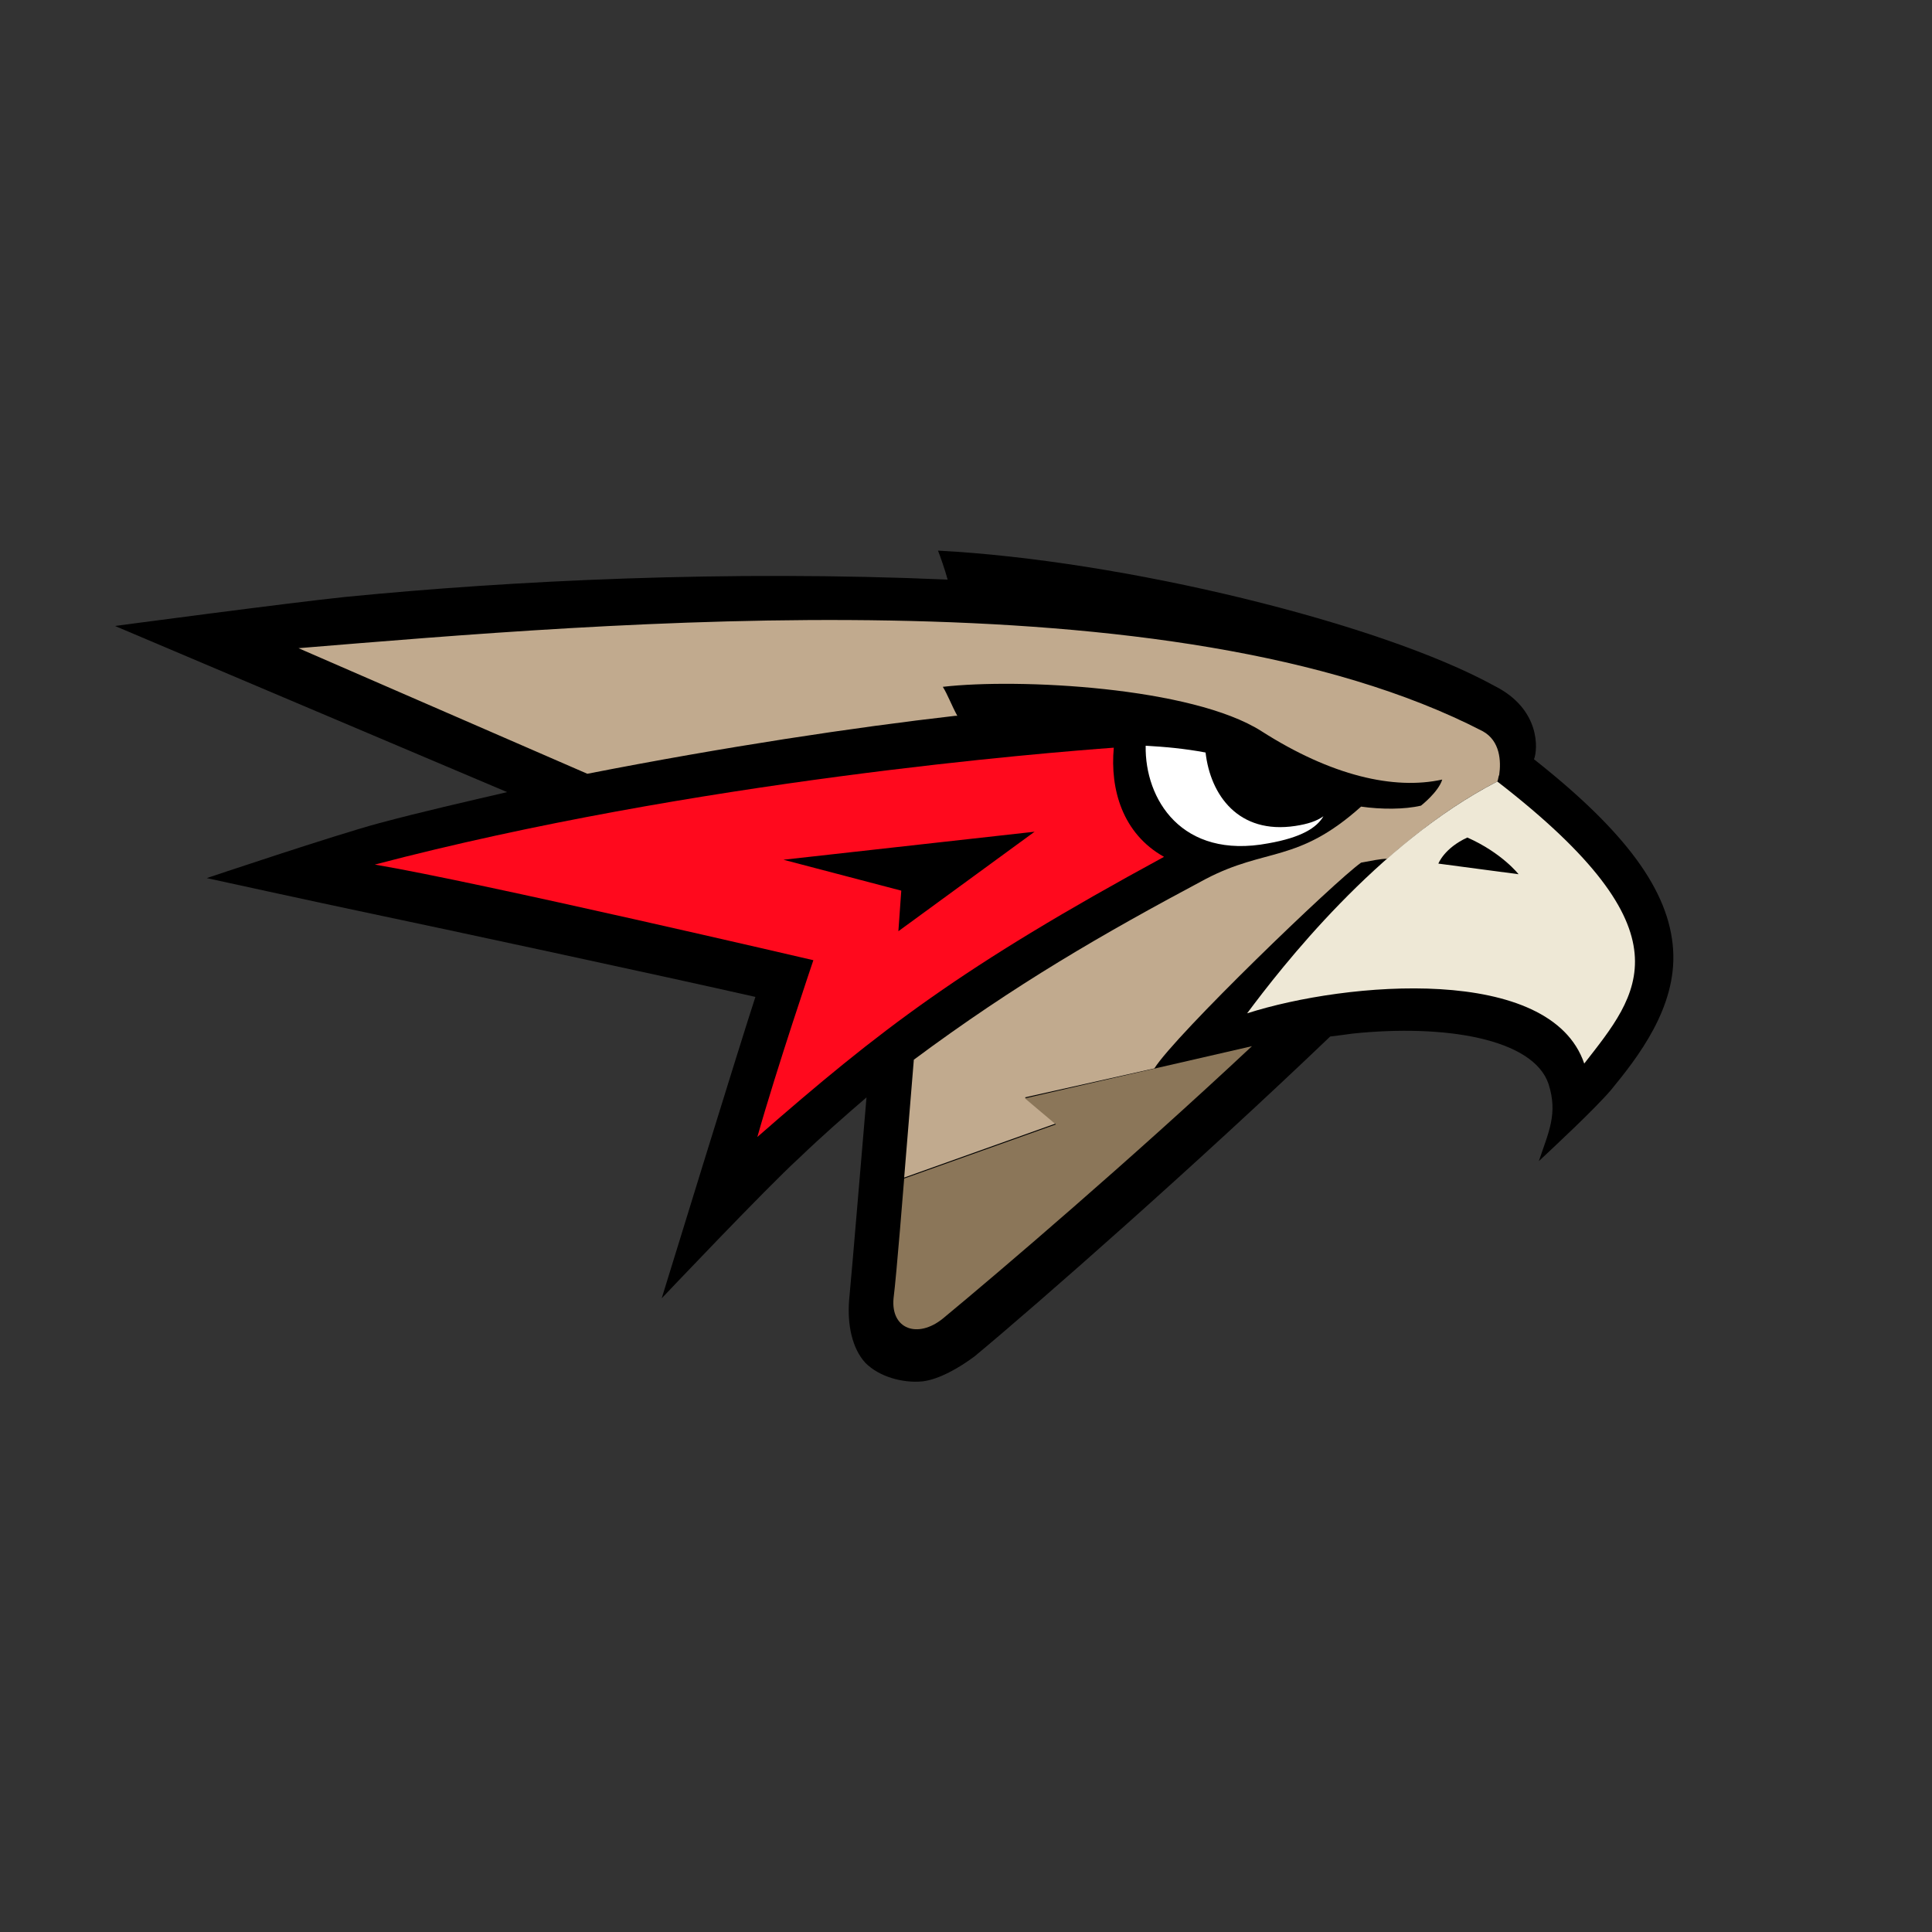 <?xml version="1.0" encoding="UTF-8"?> <!-- Generator: Adobe Illustrator 26.0.3, SVG Export Plug-In . SVG Version: 6.00 Build 0) --> <svg xmlns="http://www.w3.org/2000/svg" xmlns:xlink="http://www.w3.org/1999/xlink" id="Слой_1" x="0px" y="0px" viewBox="0 0 200 200" style="enable-background:new 0 0 200 200;" xml:space="preserve"><rect x="0" y="0" width="200" height="200" fill="#333333" stroke="none"/> <style type="text/css"> .st0{fill:#C1AA8E;} .st1{fill:#8B7659;} .st2{fill:#FFFFFF;} .st3{fill:#EEE8D6;} .st4{fill:#FF091D;} </style> <g> <g> <g> <path d="M89.7,113.6c-0.5,5.8-1.5,17.9-1.8,21c-0.2,2.5,0.3,5,1.7,6.5c1.4,1.4,3.8,2.1,5.9,1.9c1.7-0.2,3.8-1.4,5.4-2.6 c6.5-5.4,22.9-19.8,36.8-33.1c0.8-0.1,1.6-0.2,2.3-0.3c9.5-1,18.7,0.5,20.3,5.2c1,3.1,0,5-1,8c1.6-1.5,5.8-5.4,7.5-7.4 c2.7-3.3,6.8-8.5,6.4-14.5c-0.4-6.1-4.9-12.2-14.4-19.7c0,0,0,0,0,0c0.4-1,0.7-5.2-4.1-7.6C142.9,64.5,116.3,58,97.1,57 c0.2,0.5,0.7,1.9,1,3c-22.9-1-45.2,0.1-62.4,1.8c-5.8,0.6-23.8,3-23.8,3l40.6,17.2c-4.3,1-8.7,2-13.2,3.2 c-4.5,1.2-17.9,5.7-17.9,5.7s11.9,2.6,16.2,3.5c8.1,1.7,30.9,6.6,40.6,8.8c-1.3,3.9-9.7,31.2-9.7,31.2s10.8-11.4,14.2-14.5 C85.2,117.5,87.5,115.5,89.7,113.6"></path> <path class="st0" d="M98.9,74.1c0.1,0,0.1,0,0.2,0c-0.6-1.1-1-2.2-1.5-3c7.8-0.9,25.8,0,33,4.6c7.2,4.6,13.7,6.1,18.7,5 c-0.4,1.3-2.2,2.7-2.2,2.7c-1.7,0.4-4.1,0.4-6.2,0.1c-6.6,5.9-9.8,4.2-16.1,7.5c-10.7,5.7-19.7,10.9-30.2,18.7 c-0.1,1.1-0.9,11.1-1,12.2l15.7-5.6l-3.2-2.7l13.4-3c2.2-3.5,18.7-19.4,21.4-21.3c1.1-0.2,2-0.4,2.7-0.4c3.4-3,7.3-5.9,11.4-8h0 c0.1-0.2,0.1-0.5,0.2-0.7c0.2-1.4,0.1-3.5-1.7-4.5c-31.9-16.5-90.8-11.2-122.6-8.6l29.9,13C75.1,77.3,88.4,75.3,98.9,74.1"></path> <path class="st1" d="M106.1,113.7l3.2,2.7L93.6,122c0,0-0.8,10.1-1.1,12.4c-0.3,3.2,2.5,4.2,5.1,2.1c5.8-4.8,19.4-16.4,32-28.2 L106.1,113.7z"></path> <path class="st2" d="M134.1,85.5c-5.9,0.9-8.8-3.2-9.3-7.6c-2.1-0.4-4.3-0.6-6.2-0.7c-0.1,5.5,3.7,11.8,12.7,10.1 c3.4-0.6,5-1.6,5.7-2.8C136.3,85,135.4,85.3,134.1,85.5"></path> <path class="st3" d="M155,80.9c-12.4,6.4-22.4,19.3-25.9,24c10.3-3.3,31.4-5.1,34.9,5.2C169.6,102.9,175.3,96.6,155,80.9 M148.9,89.4c0,0,0.6-1.6,3-2.7c3.6,1.6,5.3,3.8,5.3,3.8L148.9,89.4z"></path> <path class="st4" d="M120.5,88.7c-4.3-2.4-5.6-7-5.2-11.3c0,0,0,0,0,0c-6.8,0.5-43.4,3.4-76.5,12.1c10.7,1.8,45.4,9.9,45.4,9.9 s-3.8,11.2-5.8,18.3C91.1,106.6,99.5,100.1,120.5,88.7 M81.1,89l26-2.9L93,96.4l0.3-4.2L81.1,89z"></path> </g> </g> </g> </svg> 